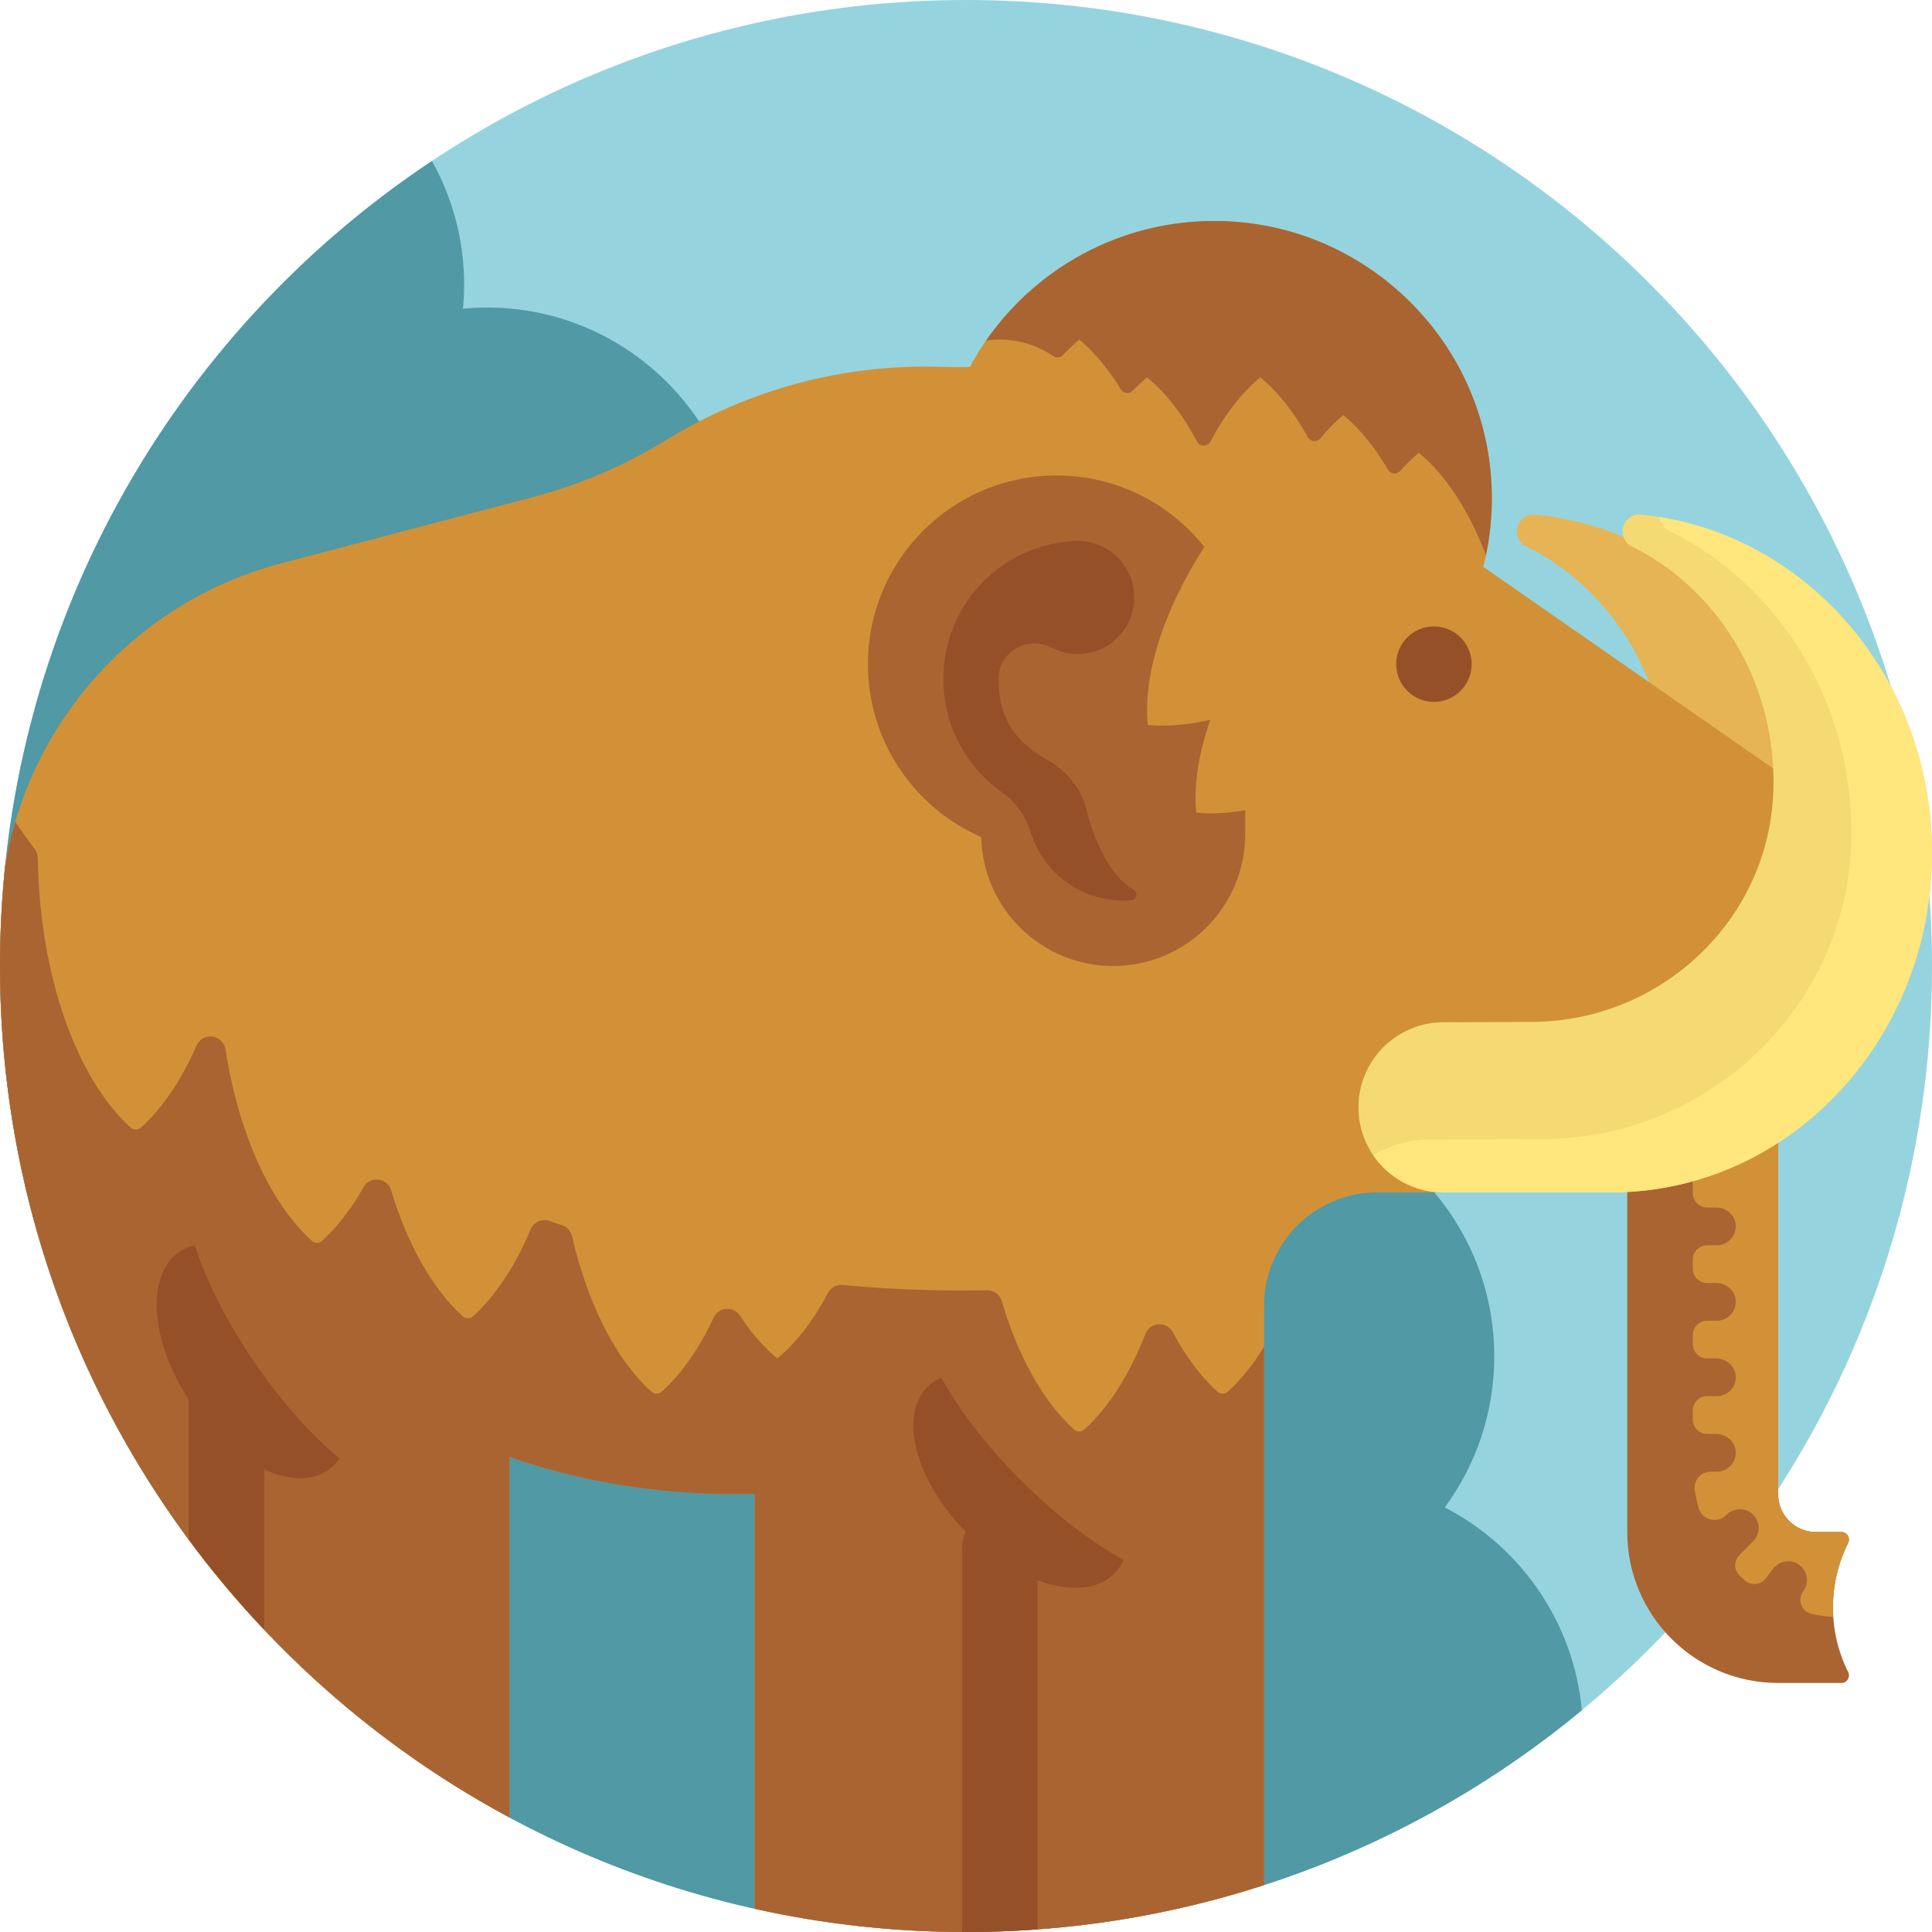 <svg width="30" height="30" viewBox="0 0 30 30" fill="none" xmlns="http://www.w3.org/2000/svg">
<g clip-path="url(#clip0_1_11)">
<path d="M30 15C30 23.284 23.284 30 15 30C6.716 30 0 23.284 0 15C0 6.716 6.716 0 15 0C23.284 0 30 6.716 30 15Z" fill="#95D4DE"/>
<path d="M23.838 7.991C26.373 8.236 28.359 10.494 28.359 13.242C28.359 16.092 26.224 18.414 23.555 18.512V18.516H20.774C20.044 18.516 19.453 17.924 19.453 17.195C19.453 16.467 20.041 15.877 20.769 15.874L22.149 15.868C24.16 15.86 25.839 14.275 25.897 12.265C25.898 12.223 25.898 12.181 25.898 12.139C25.898 10.521 24.998 9.127 23.699 8.485C23.61 8.442 23.555 8.351 23.555 8.252C23.555 8.099 23.686 7.976 23.838 7.991Z" fill="#E6B455"/>
<path d="M6.707 2.5C7.025 3.069 7.207 3.725 7.207 4.424C7.207 4.548 7.201 4.671 7.189 4.793C7.311 4.782 7.434 4.775 7.559 4.775C9.743 4.775 11.514 6.546 11.514 8.73C11.514 10.299 10.6 11.655 9.276 12.294C8.796 13.289 7.911 14.05 6.836 14.368C8.03 18.139 10.403 21.384 13.522 23.674C13.473 23.427 13.447 23.171 13.447 22.91C13.447 21.341 14.361 19.986 15.685 19.347C16.324 18.023 17.679 17.109 19.248 17.109C21.432 17.109 23.203 18.88 23.203 21.064C23.203 21.941 22.917 22.751 22.434 23.407C23.605 24.011 24.436 25.182 24.563 26.557C21.967 28.707 18.634 30 15 30C6.716 30 0 23.284 0 15C0 9.782 2.665 5.187 6.707 2.5Z" fill="#5099A5"/>
<path d="M0 15C0 14.48 0.027 13.966 0.078 13.459C0.448 11.21 2.107 9.342 4.368 8.747L8.274 7.719C9.004 7.527 9.702 7.228 10.345 6.832C11.623 6.045 13.105 5.649 14.605 5.696L14.708 5.699C14.825 5.702 14.942 5.702 15.059 5.7C15.808 4.31 17.297 3.378 19 3.434C21.185 3.505 22.989 5.232 23.153 7.412C23.189 7.895 23.145 8.362 23.033 8.802L28.068 12.304V14.428C28.068 16.686 26.238 18.516 23.98 18.516H21.387C20.416 18.516 19.629 19.303 19.629 20.273V29.271C18.171 29.744 16.616 30 15 30C13.873 30 12.775 29.875 11.719 29.639V23.199C11.621 23.201 11.524 23.203 11.426 23.203C10.163 23.203 8.969 22.994 7.91 22.624V28.221C3.202 25.691 0 20.72 0 15Z" fill="#D29137"/>
<path d="M28.197 23.789H28.594C28.681 23.789 28.737 23.881 28.698 23.959C28.383 24.59 28.383 25.332 28.698 25.963L28.698 25.963C28.737 26.041 28.681 26.133 28.594 26.133H27.611C26.317 26.133 25.268 25.084 25.268 23.789V16.758H27.611V23.203C27.611 23.527 27.874 23.789 28.197 23.789Z" fill="#AA6432"/>
<path d="M19.629 20.911V29.271C18.171 29.744 16.616 30 15 30C13.873 30 12.775 29.875 11.719 29.639V23.199C11.621 23.201 11.524 23.203 11.426 23.203C10.163 23.203 8.969 22.994 7.91 22.624V28.221C3.202 25.691 0 20.72 0 15C0 14.48 0.027 13.966 0.078 13.459C0.117 13.223 0.171 12.991 0.238 12.763C0.336 12.906 0.438 13.048 0.542 13.188C0.571 13.227 0.587 13.275 0.587 13.324C0.616 15.171 1.197 16.756 2.029 17.509C2.075 17.55 2.144 17.55 2.189 17.509C2.524 17.206 2.818 16.769 3.052 16.235C3.113 16.094 3.292 16.049 3.413 16.145L3.416 16.148C3.462 16.185 3.493 16.238 3.502 16.297C3.706 17.608 4.199 18.685 4.842 19.267C4.888 19.308 4.956 19.308 5.002 19.267C5.239 19.052 5.456 18.77 5.646 18.433C5.746 18.254 6.014 18.285 6.073 18.482C6.329 19.33 6.718 20.016 7.186 20.439C7.232 20.48 7.3 20.48 7.346 20.439C7.695 20.122 8.001 19.659 8.239 19.091C8.288 18.975 8.417 18.918 8.535 18.959C8.6 18.982 8.664 19.004 8.729 19.026C8.806 19.053 8.864 19.117 8.883 19.197C9.127 20.255 9.566 21.114 10.116 21.611C10.161 21.652 10.23 21.652 10.275 21.61C10.584 21.331 10.858 20.938 11.082 20.46C11.16 20.292 11.391 20.276 11.492 20.431C11.667 20.698 11.861 20.922 12.07 21.094C12.366 20.85 12.632 20.503 12.856 20.077C12.9 19.993 12.991 19.944 13.085 19.953C13.692 20.01 14.308 20.039 14.932 20.039C15.063 20.039 15.194 20.038 15.324 20.035C15.43 20.033 15.525 20.1 15.555 20.202C15.81 21.067 16.203 21.767 16.678 22.197C16.723 22.238 16.792 22.238 16.837 22.197C17.215 21.855 17.541 21.342 17.787 20.711C17.86 20.525 18.118 20.512 18.212 20.688C18.413 21.064 18.647 21.378 18.905 21.611C18.95 21.652 19.019 21.652 19.064 21.611C19.269 21.425 19.459 21.189 19.629 20.911ZM15.236 12.998C15.262 14.108 16.169 15 17.285 15C18.418 15 19.336 14.082 19.336 12.949C19.336 12.865 19.336 12.737 19.336 12.581C19.066 12.628 18.811 12.642 18.575 12.619C18.534 12.191 18.611 11.698 18.794 11.176C18.447 11.257 18.119 11.285 17.823 11.257C17.748 10.479 18.064 9.483 18.701 8.492C18.164 7.817 17.336 7.383 16.406 7.383C14.788 7.383 13.477 8.694 13.477 10.312C13.477 11.514 14.2 12.546 15.236 12.998ZM23.124 7.14C22.847 5.135 21.18 3.581 19.16 3.442C17.567 3.332 16.143 4.09 15.311 5.289C15.382 5.279 15.454 5.273 15.527 5.273C15.834 5.273 16.119 5.369 16.354 5.53C16.402 5.563 16.466 5.557 16.505 5.514C16.587 5.426 16.671 5.345 16.758 5.273C16.995 5.469 17.213 5.732 17.406 6.048C17.446 6.114 17.538 6.123 17.591 6.067C17.663 5.991 17.737 5.922 17.813 5.859C18.103 6.099 18.366 6.439 18.587 6.856C18.632 6.939 18.751 6.939 18.796 6.856C19.017 6.439 19.28 6.099 19.57 5.859C19.846 6.086 20.095 6.403 20.309 6.79C20.35 6.862 20.45 6.871 20.503 6.807C20.616 6.669 20.735 6.548 20.859 6.445C21.115 6.656 21.349 6.945 21.553 7.295C21.593 7.365 21.689 7.373 21.742 7.313C21.835 7.208 21.931 7.114 22.031 7.031C22.45 7.376 22.809 7.928 23.074 8.619C23.171 8.149 23.195 7.653 23.124 7.14Z" fill="#AA6432"/>
<path d="M22.852 10.312C22.852 10.636 22.589 10.899 22.266 10.899C21.942 10.899 21.68 10.636 21.68 10.312C21.68 9.989 21.942 9.727 22.266 9.727C22.589 9.727 22.852 9.989 22.852 10.312ZM14.616 21.391C14.536 21.426 14.463 21.474 14.402 21.536C13.95 21.988 14.216 22.988 14.993 23.784C14.96 23.857 14.941 23.938 14.941 24.023V29.999C14.961 29.999 14.98 30 15 30C15.374 30 15.746 29.986 16.113 29.959V24.54C16.596 24.718 17.041 24.698 17.302 24.436C17.364 24.375 17.412 24.302 17.447 24.222C16.946 23.946 16.387 23.521 15.852 22.986C15.317 22.451 14.892 21.892 14.616 21.391ZM3.938 21.135C3.513 20.509 3.201 19.88 3.024 19.336C2.938 19.356 2.858 19.389 2.786 19.438C2.262 19.794 2.33 20.812 2.93 21.733V23.906C3.292 24.396 3.683 24.863 4.102 25.305V22.816C4.473 22.988 4.831 23.008 5.091 22.831C5.163 22.782 5.224 22.72 5.273 22.648C4.833 22.282 4.364 21.761 3.938 21.135ZM17.597 13.81C17.259 13.63 16.997 13.084 16.874 12.584C16.793 12.254 16.575 11.977 16.279 11.81C15.808 11.544 15.508 11.209 15.508 10.547C15.508 10.542 15.508 10.537 15.508 10.531C15.511 10.114 15.96 9.868 16.332 10.059C16.486 10.139 16.667 10.174 16.858 10.148C17.245 10.095 17.555 9.781 17.605 9.393C17.671 8.877 17.288 8.435 16.793 8.401C16.788 8.4 16.782 8.399 16.776 8.399C16.77 8.399 16.763 8.399 16.756 8.399C16.754 8.399 16.751 8.399 16.749 8.399C16.744 8.399 16.739 8.399 16.733 8.399C16.698 8.399 16.663 8.401 16.629 8.405C15.489 8.492 14.619 9.445 14.649 10.605C14.668 11.308 15.025 11.927 15.563 12.306C15.778 12.456 15.928 12.681 16.007 12.931C16.198 13.542 16.768 13.984 17.442 13.984C17.483 13.984 17.523 13.983 17.563 13.979C17.654 13.972 17.678 13.852 17.597 13.81Z" fill="#965028"/>
<path d="M28.698 23.959C28.518 24.319 28.441 24.716 28.467 25.108C28.352 25.1 28.24 25.084 28.131 25.06C27.973 25.026 27.904 24.84 28 24.71C28.103 24.573 28.067 24.375 27.916 24.284C27.786 24.205 27.614 24.248 27.523 24.37L27.421 24.507C27.344 24.611 27.195 24.627 27.097 24.543C27.069 24.518 27.041 24.493 27.013 24.466C26.922 24.38 26.92 24.237 27.009 24.148L27.223 23.933C27.344 23.812 27.337 23.611 27.202 23.5C27.084 23.402 26.908 23.42 26.8 23.528C26.663 23.665 26.43 23.603 26.377 23.416C26.351 23.326 26.331 23.234 26.316 23.14C26.292 22.988 26.412 22.852 26.566 22.852H26.66C26.831 22.852 26.968 22.705 26.952 22.53C26.937 22.378 26.801 22.266 26.648 22.266H26.508C26.386 22.266 26.286 22.166 26.286 22.044V21.902C26.286 21.779 26.386 21.68 26.508 21.68H26.66C26.831 21.68 26.968 21.533 26.952 21.358C26.937 21.206 26.801 21.094 26.648 21.094H26.508C26.386 21.094 26.286 20.994 26.286 20.872V20.73C26.286 20.607 26.386 20.508 26.508 20.508H26.66C26.831 20.508 26.968 20.361 26.952 20.186C26.937 20.034 26.801 19.922 26.648 19.922H26.508C26.386 19.922 26.286 19.823 26.286 19.7V19.558C26.286 19.435 26.386 19.336 26.508 19.336H26.66C26.831 19.336 26.968 19.189 26.952 19.014C26.937 18.862 26.801 18.75 26.648 18.75H26.508C26.386 18.75 26.286 18.651 26.286 18.528V16.758H27.611V23.203C27.611 23.527 27.874 23.789 28.197 23.789H28.594C28.681 23.789 28.737 23.881 28.698 23.959Z" fill="#D29137"/>
<path d="M25.478 7.991C28.014 8.236 30 10.494 30 13.242C30 16.092 27.864 18.414 25.195 18.512V18.516H22.415C21.685 18.516 21.094 17.924 21.094 17.195C21.094 16.467 21.682 15.877 22.409 15.874L23.79 15.868C25.801 15.86 27.479 14.275 27.537 12.265C27.538 12.223 27.539 12.181 27.539 12.139C27.539 10.521 26.638 9.127 25.339 8.485C25.251 8.442 25.195 8.351 25.195 8.252C25.195 8.099 25.326 7.976 25.478 7.991Z" fill="#F5DA73"/>
<path d="M25.195 18.512V18.516H22.415C21.961 18.516 21.561 18.287 21.323 17.939C21.576 17.785 21.872 17.697 22.189 17.695L23.954 17.688C26.525 17.677 28.671 15.651 28.745 13.082C28.746 13.028 28.747 12.975 28.747 12.921C28.747 10.853 27.596 9.071 25.935 8.25C25.845 8.206 25.783 8.123 25.76 8.028C28.16 8.407 30 10.597 30 13.242C30 16.092 27.864 18.414 25.195 18.512Z" fill="#FFE67D"/>
</g>
<defs>
<clipPath id="clip0_1_11">
<rect width="30" height="30" fill="white"/>
</clipPath>
</defs>
</svg>

